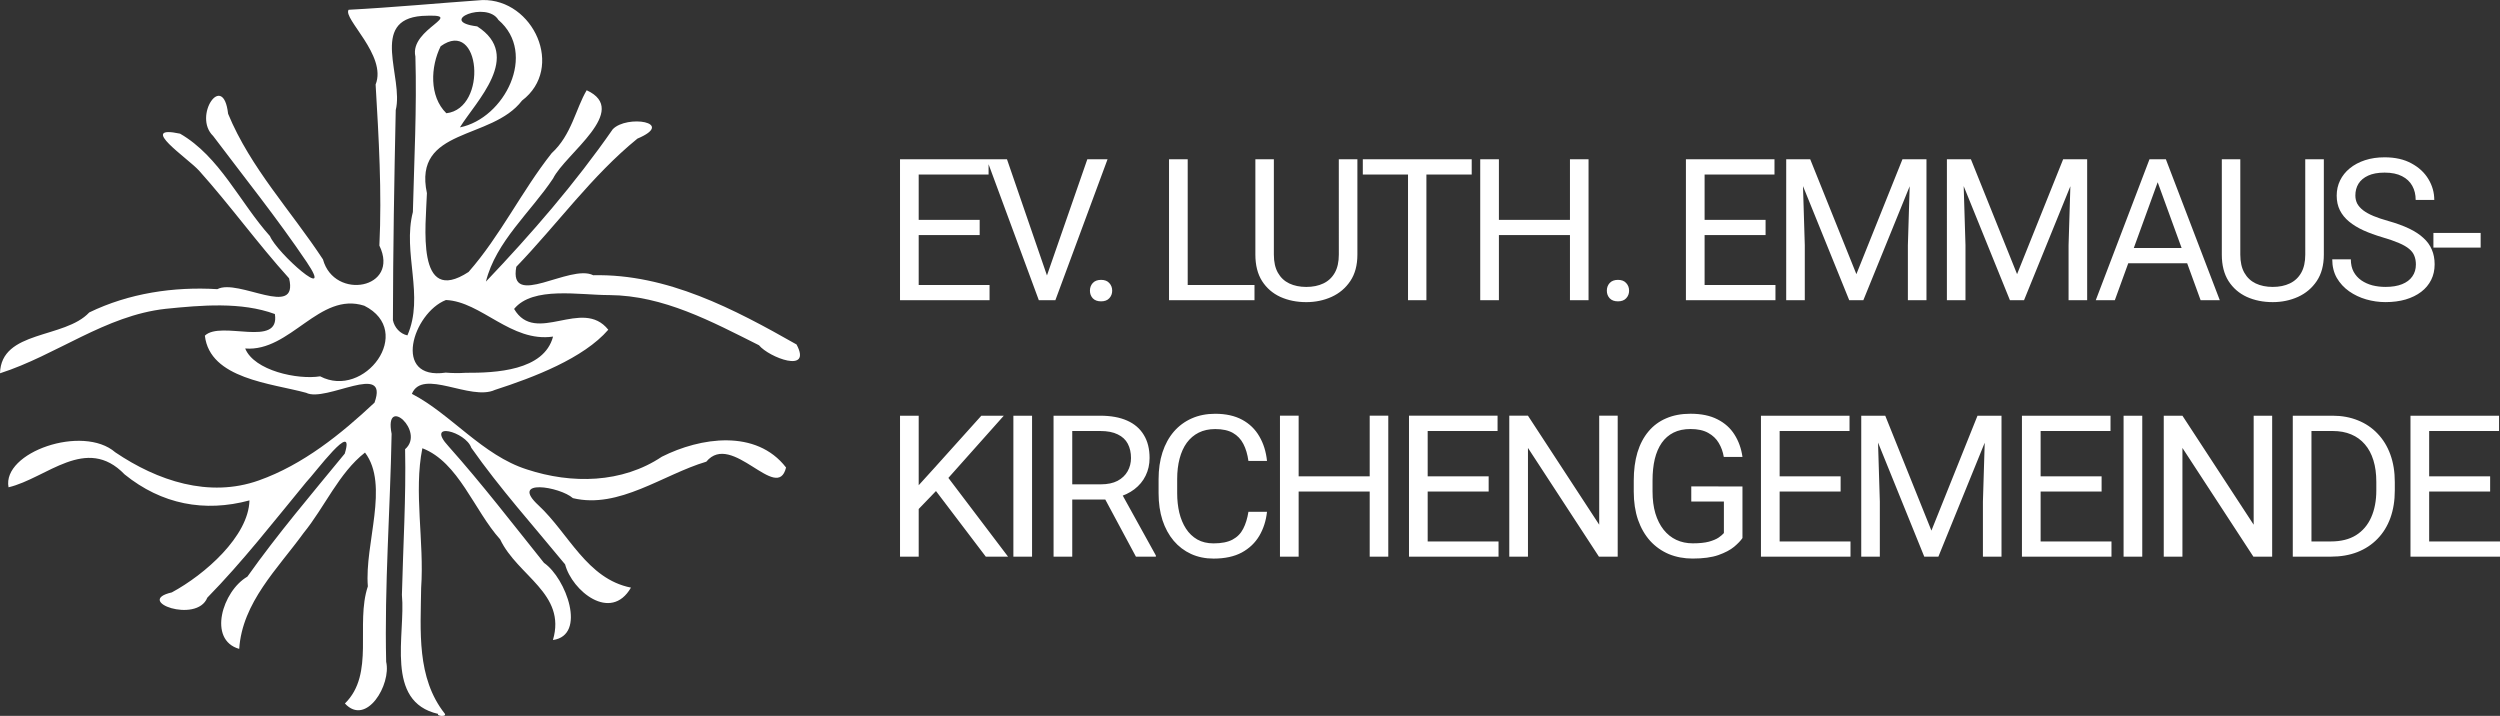 <?xml version="1.0" encoding="UTF-8"?>
<svg xmlns="http://www.w3.org/2000/svg" width="250" height="71.59" version="1.1" viewBox="0 0 250 71.59">
  <rect x="0" y="0" width="250" height="71.59" fill="#333333" stroke="none"/>
  <g transform="translate(0 -14.205)" fill="#fff">
    <path d="m43.821 85.597c-5.382-1.211-3.245-7.937-3.63-11.9 0.118-4.857 0.421-9.713 0.319-14.573 2.053-1.758-2.126-5.503-1.349-1.536-0.139 7.601-0.722 15.19-0.545 22.794 0.531 2.28-1.986 6.493-4.125 4.171 3.019-2.961 1.027-7.921 2.294-11.715-0.347-4.253 2.175-10.12-0.285-13.377-2.609 2.037-4.029 5.451-6.144 8.046-2.582 3.565-6.127 6.935-6.436 11.587-3.177-0.905-1.67-5.789 0.817-7.225 3.027-4.274 6.426-8.26 9.738-12.301 1.091-3.574-2.977 1.944-3.869 2.87-3.22 3.905-6.338 7.928-9.876 11.536-1.046 2.628-7.362 0.341-3.548-0.529 3.313-1.785 7.673-5.621 7.765-9.2-4.495 1.213-8.779 0.397-12.481-2.595-3.848-3.998-7.794 0.38-11.612 1.284-0.668-3.501 7.429-6.317 10.679-3.495 4.207 2.842 9.361 4.582 14.347 2.809 4.419-1.567 8.228-4.641 11.572-7.78 1.49-4.151-4.879 0.024-6.834-0.983-3.474-0.953-9.636-1.39-10.131-5.714 1.616-1.564 7.547 1.272 7.001-2.163-3.36-1.237-7.344-0.883-10.929-0.521-6.03 0.67-10.908 4.632-16.559 6.447 0.11-4.33 6.448-3.43 8.925-6.085 3.959-1.919 8.439-2.593 12.808-2.328 2.086-1.107 8.158 3.003 7.176-1.083-3.139-3.473-5.884-7.288-8.998-10.764-1.143-1.26-6.223-4.621-1.907-3.704 3.973 2.293 5.979 6.886 8.992 10.247 0.705 1.706 6.557 6.862 3.662 2.574-2.925-4.335-6.206-8.421-9.346-12.59-2.056-1.986 1.01-6.533 1.499-2.216 2.23 5.404 6.31 9.721 9.486 14.561 1.133 4.144 7.733 2.939 5.641-1.383 0.259-5.371-0.062-10.77-0.376-16.107 1.162-2.894-3.316-6.621-2.699-7.474 4.468-0.237 8.936-0.659 13.389-0.973 5.094-0.095 8.247 6.794 3.951 10.053-3.05 4.002-10.916 2.67-9.511 9.261-0.102 3.178-1.14 11.344 4.164 7.878 3.184-3.623 5.307-8.08 8.309-11.877 1.995-1.819 2.414-4.471 3.503-6.294 4.401 2.028-2.136 6.347-3.359 8.822-2.248 3.375-5.728 6.315-6.717 10.314 4.552-4.78 8.949-9.858 12.68-15.233 1.411-1.479 6.345-0.7 2.467 0.935-4.572 3.719-8.032 8.585-12.108 12.814-0.798 4.279 5.379-0.329 7.693 0.846 7.383-0.164 14.104 3.392 20.329 6.923 1.591 2.966-2.764 1.29-3.756 0.077-4.724-2.364-9.556-4.981-14.974-5.016-2.934 0.01-7.635-0.913-9.514 1.386 2.153 3.676 6.811-1.194 9.419 2.079-2.469 2.854-7.444 4.763-11.334 6.017-2.46 1.141-7.23-2.196-8.308 0.393 3.896 2.015 7.071 6.156 11.507 7.561 4.459 1.466 9.499 1.4 13.494-1.274 3.848-1.935 9.432-2.786 12.418 1.082-0.879 3.604-5.417-3.673-7.976-0.584-4.318 1.282-8.734 4.756-13.338 3.647-1.297-1.149-6.404-2-3.429 0.731 3.006 2.794 4.825 7.342 9.233 8.216-2.021 3.504-5.9 0.31-6.584-2.321-3.173-3.864-6.515-7.58-9.382-11.662-0.554-1.615-4.656-2.714-2.268-0.136 3.348 3.756 6.4 7.73 9.539 11.646 2.209 1.526 4.293 7.241 0.891 7.714 1.377-4.647-3.542-6.402-5.277-10.066-2.604-2.886-4.153-7.725-7.779-9.112-0.879 4.354 0.202 9.355-0.122 13.966-0.049 4.285-0.481 8.981 2.369 12.58 0.205 0.358-0.872 0.224-0.662 0.024zm-11.807-33.759c4.434 2.324 9.519-4.495 4.415-7.06-4.491-1.446-7.391 4.646-11.91 4.276 0.901 2.22 5.254 3.145 7.495 2.784zm14.554-0.353c2.977 0.016 7.837-0.196 8.738-3.621-4.197 0.607-7.166-3.498-10.711-3.658-3.3 1.29-5.433 8.059-0.021 7.261 0.663 0.056 1.33 0.063 1.994 0.018zm-5.828-3.74c1.725-3.929-0.508-8.257 0.548-12.337 0.129-5.182 0.402-10.376 0.252-15.548-0.646-2.845 5.438-4.318 0.654-4.063-5.296 0.404-1.806 6.173-2.62 9.415-0.151 6.999-0.268 14.029-0.282 21.006 0.142 0.726 0.71 1.368 1.448 1.526zm5.251-20.802c4.461-0.893 7.771-7.395 3.849-10.746-1.165-1.938-6.209 0.144-2.12 0.647 4.597 2.95-0.123 7.487-1.729 10.099zm-1.356-1.413c4.174-0.483 3.418-9.573-0.568-6.702-1.009 2.032-1.164 5.008 0.568 6.702z" stroke-width=".064"></path>
    <g stroke-width=".322" aria-label="EV. LUTH. EMMAUS- KIRCHENGEMEINDE">
      <path d="m98.955 42.704v1.52h-7.463v-1.52zm-7.086-12.574v14.094h-1.868v-14.094zm6.098 6.06v1.52h-6.476v-1.52zm0.891-6.06v1.529h-7.366v-1.529zm5.721 11.955 4.153-11.955h2.023l-5.218 14.094h-1.442zm-3.882-11.955 4.114 11.955 0.513 2.139h-1.442l-5.208-14.094zm8.296 13.145q0-0.455 0.281-0.765 0.29-0.319 0.832-0.319t0.823 0.319q0.29 0.31 0.29 0.765 0 0.445-0.29 0.755-0.281 0.31-0.823 0.31t-0.832-0.31q-0.281-0.31-0.281-0.755zm16.456-0.571v1.52h-7.047v-1.52zm-6.679-12.574v14.094h-1.868v-14.094zm15.11 0h1.859v9.535q0 1.587-0.707 2.643t-1.878 1.587q-1.162 0.523-2.526 0.523-1.433 0-2.594-0.523-1.152-0.532-1.829-1.587-0.668-1.055-0.668-2.643v-9.535h1.849v9.535q0 1.103 0.407 1.82 0.407 0.716 1.133 1.065 0.736 0.348 1.704 0.348 0.978 0 1.704-0.348 0.736-0.348 1.142-1.065 0.407-0.716 0.407-1.82zm8.76 0v14.094h-1.839v-14.094zm4.53 0v1.529h-10.89v-1.529zm10.057 6.06v1.52h-7.628v-1.52zm-7.337-6.06v14.094h-1.868v-14.094zm8.964 0v14.094h-1.859v-14.094zm1.829 13.145q0-0.455 0.281-0.765 0.29-0.319 0.832-0.319 0.542 0 0.823 0.319 0.29 0.31 0.29 0.765 0 0.445-0.29 0.755-0.281 0.31-0.823 0.31-0.542 0-0.832-0.31-0.281-0.31-0.281-0.755zm16.862-0.571v1.52h-7.463v-1.52zm-7.086-12.574v14.094h-1.868v-14.094zm6.098 6.06v1.52h-6.476v-1.52zm0.891-6.06v1.529h-7.366v-1.529zm1.762 0h1.81l4.617 11.49 4.608-11.49h1.82l-5.731 14.094h-1.413zm-0.59 0h1.597l0.261 8.596v5.498h-1.859zm12.429 0h1.597v14.094h-1.859v-5.498zm4.23 0h1.81l4.617 11.49 4.608-11.49h1.82l-5.731 14.094h-1.413zm-0.59 0h1.597l0.261 8.596v5.498h-1.859zm12.429 0h1.597v14.094h-1.859v-5.498zm9.031 1.249-4.666 12.845h-1.907l5.372-14.094h1.229zm3.911 12.845-4.675-12.845-0.029-1.249h1.229l5.392 14.094zm-0.242-5.218v1.529h-7.918v-1.529zm10.706-8.877h1.859v9.535q0 1.587-0.707 2.643-0.707 1.055-1.878 1.587-1.162 0.523-2.526 0.523-1.433 0-2.594-0.523-1.152-0.532-1.829-1.587-0.668-1.055-0.668-2.643v-9.535h1.849v9.535q0 1.103 0.407 1.82 0.407 0.716 1.133 1.065 0.736 0.348 1.704 0.348 0.978 0 1.704-0.348 0.736-0.348 1.142-1.065 0.407-0.716 0.407-1.82zm11.064 10.532q0-0.494-0.155-0.871-0.145-0.387-0.523-0.697-0.368-0.31-1.026-0.59-0.649-0.281-1.646-0.571-1.045-0.31-1.888-0.687-0.842-0.387-1.442-0.881-0.6-0.494-0.92-1.133-0.319-0.639-0.319-1.462t0.339-1.52q0.339-0.697 0.968-1.21 0.639-0.523 1.52-0.813 0.881-0.29 1.965-0.29 1.587 0 2.691 0.61 1.113 0.6 1.694 1.578 0.581 0.968 0.581 2.071h-1.859q0-0.794-0.339-1.404-0.339-0.62-1.026-0.968-0.687-0.358-1.742-0.358-0.997 0-1.646 0.3-0.649 0.3-0.968 0.813-0.31 0.513-0.31 1.171 0 0.445 0.184 0.813 0.194 0.358 0.59 0.668 0.407 0.31 1.026 0.571 0.629 0.261 1.5 0.503 1.2 0.339 2.071 0.755t1.433 0.939q0.571 0.513 0.842 1.171 0.281 0.649 0.281 1.471 0 0.862-0.348 1.558-0.348 0.697-0.997 1.191t-1.558 0.765q-0.9 0.261-2.013 0.261-0.978 0-1.926-0.271-0.939-0.271-1.713-0.813-0.765-0.542-1.229-1.336-0.455-0.803-0.455-1.859h1.859q0 0.726 0.281 1.249 0.281 0.513 0.765 0.852 0.494 0.339 1.113 0.503 0.629 0.155 1.307 0.155 0.978 0 1.655-0.271t1.026-0.774q0.358-0.503 0.358-1.191zm6.476-3.165v1.471h-4.724v-1.471z"></path>
      <path d="m91.87 55.776v14.094h-1.868v-14.094zm8.509 0-5.856 6.573-3.291 3.417-0.31-1.994 2.478-2.73 4.734-5.266zm-1.8 14.094-5.218-6.873 1.113-1.481 6.331 8.354zm4.627-14.094v14.094h-1.868v-14.094zm2.149 0h4.666q1.587 0 2.681 0.484 1.103 0.484 1.675 1.433 0.581 0.939 0.581 2.313 0 0.968-0.397 1.771-0.387 0.794-1.123 1.355-0.726 0.552-1.742 0.823l-0.523 0.203h-4.385l-0.019-1.52h3.311q1.007 0 1.675-0.348 0.668-0.358 1.007-0.958 0.339-0.6 0.339-1.326 0-0.813-0.319-1.423-0.319-0.61-1.007-0.939-0.678-0.339-1.752-0.339h-2.797v12.564h-1.868zm8.238 14.094-3.427-6.389 1.946-0.01 3.475 6.282v0.116zm11.248-4.482h1.859q-0.145 1.336-0.765 2.391-0.62 1.055-1.752 1.675-1.133 0.61-2.826 0.61-1.239 0-2.255-0.465-1.007-0.465-1.733-1.317-0.726-0.862-1.123-2.062-0.387-1.21-0.387-2.691v-1.404q0-1.481 0.387-2.681 0.397-1.21 1.133-2.071 0.745-0.862 1.791-1.326 1.045-0.465 2.352-0.465 1.597 0 2.701 0.6 1.103 0.6 1.713 1.665 0.62 1.055 0.765 2.449h-1.859q-0.136-0.987-0.503-1.694-0.368-0.716-1.045-1.103-0.678-0.387-1.771-0.387-0.939 0-1.655 0.358-0.707 0.358-1.191 1.016-0.474 0.658-0.716 1.578t-0.242 2.042v1.423q0 1.036 0.213 1.946 0.223 0.91 0.668 1.597 0.445 0.687 1.133 1.084 0.687 0.387 1.626 0.387 1.191 0 1.897-0.378 0.707-0.378 1.065-1.084 0.368-0.707 0.523-1.694zm12.361-3.553v1.52h-7.628v-1.52zm-7.337-6.06v14.094h-1.868v-14.094zm8.964 0v14.094h-1.859v-14.094zm11.025 12.574v1.52h-7.463v-1.52zm-7.086-12.574v14.094h-1.868v-14.094zm6.098 6.06v1.52h-6.476v-1.52zm0.891-6.06v1.529h-7.366v-1.529zm12.013 0v14.094h-1.878l-7.095-10.871v10.871h-1.868v-14.094h1.868l7.124 10.9v-10.9zm12.477 7.076v5.159q-0.261 0.387-0.832 0.871-0.571 0.474-1.578 0.832-0.997 0.348-2.575 0.348-1.287 0-2.372-0.445-1.075-0.455-1.868-1.317-0.784-0.871-1.22-2.11-0.426-1.249-0.426-2.826v-1.094q0-1.578 0.368-2.817 0.378-1.239 1.103-2.1 0.726-0.871 1.781-1.317 1.055-0.455 2.42-0.455 1.617 0 2.701 0.561 1.094 0.552 1.704 1.529 0.62 0.978 0.794 2.226h-1.868q-0.126-0.765-0.503-1.394-0.368-0.629-1.055-1.007-0.687-0.387-1.771-0.387-0.978 0-1.694 0.358-0.716 0.358-1.181 1.026-0.465 0.668-0.697 1.617-0.223 0.949-0.223 2.139v1.113q0 1.22 0.281 2.178 0.29 0.958 0.823 1.636 0.532 0.668 1.268 1.016 0.745 0.348 1.646 0.348 0.997 0 1.617-0.165 0.62-0.174 0.968-0.407 0.348-0.242 0.532-0.455v-3.156h-3.262v-1.51zm10.803 5.498v1.52h-7.463v-1.52zm-7.086-12.574v14.094h-1.868v-14.094zm6.098 6.06v1.52h-6.476v-1.52zm0.891-6.06v1.529h-7.366v-1.529zm1.762 0h1.81l4.617 11.49 4.608-11.49h1.82l-5.731 14.094h-1.413zm-0.59 0h1.597l0.261 8.596v5.498h-1.859zm12.429 0h1.597v14.094h-1.859v-5.498zm12.594 12.574v1.52h-7.463v-1.52zm-7.086-12.574v14.094h-1.868v-14.094zm6.098 6.06v1.52h-6.476v-1.52zm0.891-6.06v1.529h-7.366v-1.529zm3.175 0v14.094h-1.868v-14.094zm12.99 0v14.094h-1.878l-7.095-10.871v10.871h-1.868v-14.094h1.868l7.124 10.9v-10.9zm5.876 14.094h-2.943l0.019-1.52h2.923q1.51 0 2.517-0.629 1.007-0.639 1.51-1.781 0.513-1.152 0.513-2.691v-0.862q0-1.21-0.29-2.149-0.29-0.949-0.852-1.597-0.561-0.658-1.375-0.997-0.803-0.339-1.849-0.339h-3.175v-1.529h3.175q1.384 0 2.526 0.465 1.142 0.455 1.965 1.326 0.832 0.862 1.278 2.091 0.445 1.22 0.445 2.749v0.842q0 1.529-0.445 2.759-0.445 1.22-1.287 2.081-0.832 0.862-2.013 1.326-1.171 0.455-2.643 0.455zm-1.946-14.094v14.094h-1.868v-14.094zm18.856 12.574v1.52h-7.463v-1.52zm-7.086-12.574v14.094h-1.868v-14.094zm6.098 6.06v1.52h-6.476v-1.52zm0.891-6.06v1.529h-7.366v-1.529z"></path>
    </g>
  </g>
</svg>
